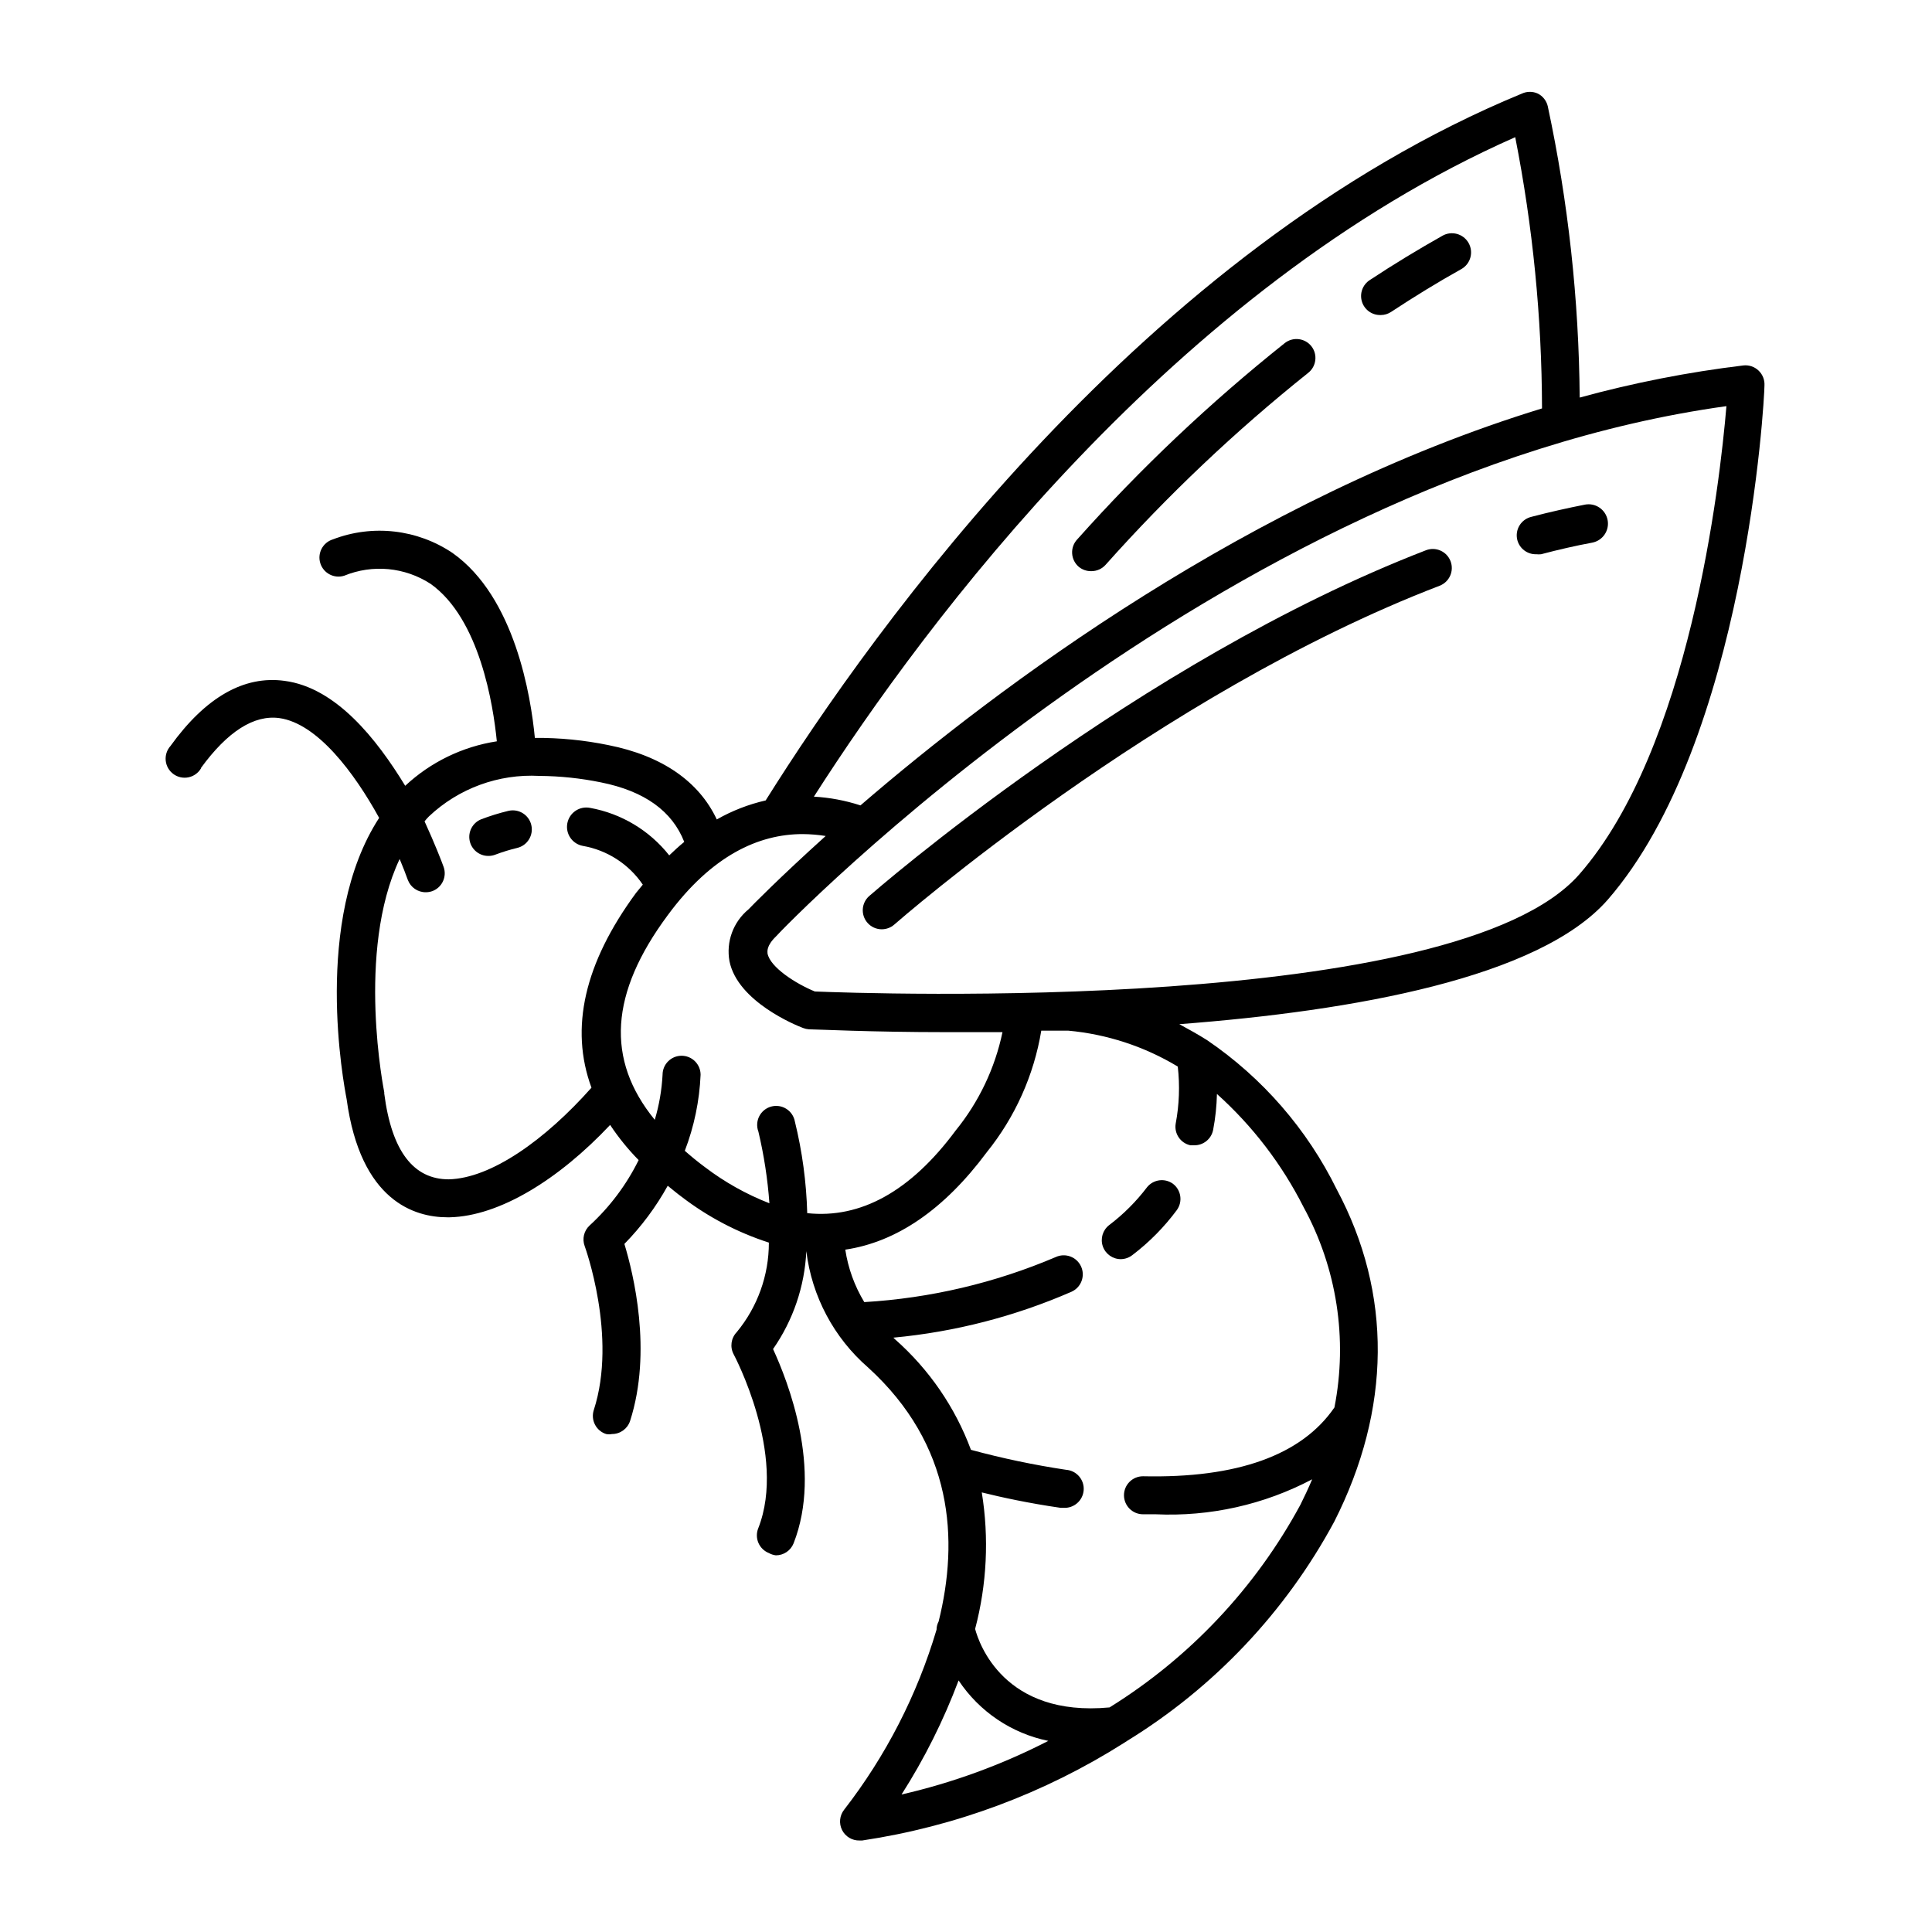 <?xml version="1.0" encoding="UTF-8"?>
<!-- Uploaded to: SVG Repo, www.svgrepo.com, Generator: SVG Repo Mixer Tools -->
<svg fill="#000000" width="800px" height="800px" version="1.1" viewBox="144 144 512 512" xmlns="http://www.w3.org/2000/svg">
 <g>
  <path d="m448.01 458.59c-2.883 3.805-6.273 7.195-10.078 10.078-1.703 1.324-2.379 3.59-1.672 5.629s2.637 3.402 4.797 3.391c1.121-0.02 2.199-0.41 3.074-1.109 4.453-3.391 8.402-7.394 11.738-11.891 1.625-2.231 1.152-5.352-1.059-7.004-2.152-1.527-5.121-1.129-6.801 0.906z"/>
  <path d="m197.27 347.5c7.055-9.672 14.055-14.105 20.758-13.199 10.078 1.41 19.852 14.461 26.449 26.449-17.684 27.207-9.371 70.535-8.613 74.562 3.68 27.004 18.035 31.285 26.703 31.285h0.605c13.25-0.301 28.969-10.078 42.523-24.484l-0.008 0.004c2.219 3.34 4.75 6.461 7.559 9.32-3.223 6.531-7.629 12.41-12.996 17.332-1.5 1.383-2.016 3.527-1.312 5.441 0 0 8.766 23.93 2.418 43.48v-0.004c-0.41 1.277-0.297 2.664 0.32 3.856 0.613 1.191 1.676 2.09 2.957 2.492 0.516 0.102 1.043 0.102 1.559 0 2.18 0 4.113-1.402 4.789-3.477 5.945-18.488 0.855-39.094-1.512-46.906v0.004c4.504-4.598 8.367-9.785 11.484-15.418 1.211 0.957 2.367 1.965 3.68 2.922 6.957 5.34 14.777 9.449 23.125 12.145 0.012 8.656-3 17.051-8.516 23.727-1.523 1.582-1.848 3.965-0.805 5.894 0 0 14.207 26.551 6.5 46.098-0.496 1.246-0.477 2.633 0.051 3.863 0.531 1.227 1.527 2.195 2.769 2.688 0.574 0.324 1.207 0.527 1.863 0.605 2.066 0 3.922-1.258 4.688-3.176 7.707-19.648-1.562-43.074-5.441-51.488 5.328-7.644 8.383-16.637 8.816-25.945 1.457 11.949 7.289 22.934 16.371 30.832 22.57 20.555 24.082 45.645 18.691 67.309-0.355 0.668-0.547 1.41-0.551 2.168-5.129 17.285-13.434 33.465-24.488 47.711-1.211 1.531-1.426 3.629-0.555 5.379 0.875 1.746 2.684 2.832 4.637 2.781h0.707c24.633-3.691 48.223-12.477 69.273-25.793l0.855-0.555c23.125-14.195 42.09-34.254 54.965-58.141 15.113-29.824 15.418-60.457 0.656-88.066-7.84-15.934-19.68-29.559-34.359-39.547-2.469-1.562-5.039-2.973-7.356-4.231 46.352-3.527 95.371-12.293 113.51-32.949 36.523-41.969 41.562-132.5 41.562-136.33 0.082-1.477-0.488-2.914-1.562-3.93-1.074-1.027-2.551-1.527-4.027-1.363-14.652 1.77-29.148 4.613-43.379 8.516-0.199-25.965-3.035-51.844-8.465-77.234-0.344-1.438-1.301-2.656-2.621-3.324-1.34-0.621-2.887-0.621-4.231 0-99.957 41.211-171.7 141.52-200.41 187.32-4.539 1.035-8.902 2.734-12.949 5.039-4.734-10.078-14.508-16.879-28.719-19.699-6.414-1.32-12.949-1.961-19.496-1.914-1.059-11.082-5.289-37.281-21.766-48.969v-0.004c-9.367-6.328-21.234-7.684-31.789-3.625-2.656 0.832-4.137 3.664-3.301 6.32 0.836 2.656 3.668 4.137 6.324 3.301 7.531-3.086 16.102-2.277 22.922 2.168 13 9.27 16.574 32.043 17.531 41.715h0.004c-9.098 1.398-17.559 5.508-24.285 11.789-7.559-12.395-18.34-26.047-31.992-27.812-10.73-1.461-20.906 4.332-30.23 17.281-0.945 1.062-1.398 2.477-1.242 3.891 0.152 1.414 0.895 2.699 2.047 3.535 1.148 0.836 2.602 1.148 3.992 0.855 1.395-0.293 2.598-1.156 3.316-2.387zm185.65 272.06c6.078-9.523 11.141-19.656 15.117-30.227 5.496 8.27 14.047 14.031 23.777 16.02-12.32 6.336-25.387 11.109-38.895 14.207zm76.531-172.05h1.008c2.445 0.043 4.57-1.676 5.035-4.082 0.598-3.141 0.934-6.324 1.008-9.52 9.43 8.469 17.203 18.617 22.926 29.926 8.859 16.215 11.766 35.02 8.211 53.152-8.664 12.645-25.746 18.793-50.734 18.238-2.781 0-5.039 2.254-5.039 5.035 0 1.336 0.531 2.617 1.477 3.562 0.945 0.945 2.227 1.477 3.562 1.477h3.324c14.418 0.664 28.75-2.539 41.516-9.27-1.008 2.367-2.066 4.637-3.125 6.75-11.898 22-29.336 40.512-50.582 53.707-27.961 2.621-34.613-16.977-35.621-20.809h0.004c3.117-11.801 3.715-24.125 1.762-36.172 5.039 1.258 12.445 2.871 20.859 4.082h0.754c2.781 0.191 5.195-1.906 5.391-4.688 0.195-2.781-1.902-5.195-4.684-5.391-8.492-1.273-16.902-3.043-25.191-5.289-4.191-11.289-11.117-21.363-20.152-29.324l-0.402-0.402c16.301-1.523 32.254-5.641 47.258-12.191 2.531-1.168 3.637-4.168 2.469-6.699-1.172-2.531-4.172-3.637-6.703-2.469-16.098 6.863-33.262 10.902-50.734 11.938-2.578-4.258-4.289-8.98-5.035-13.902 13.602-2.016 26.199-10.629 37.484-25.797h-0.004c7.523-9.32 12.504-20.43 14.461-32.242h7.106c10.285 0.934 20.223 4.188 29.066 9.52 0.578 5.039 0.391 10.133-0.551 15.117-0.441 2.641 1.266 5.164 3.879 5.742zm142.07-195.88c-1.762 20.906-9.773 90.688-38.996 124.09-32.746 37.332-189.63 31.539-202.58 31.035-5.039-2.066-11.84-6.398-12.543-10.078 0-0.453-0.402-1.965 2.266-4.535 1.059-1.359 117.09-121.87 251.86-140.51zm-55.973-71.289c4.664 23.684 7.043 47.758 7.102 71.895-77.082 23.578-144.09 73.707-180.62 105.2-3.996-1.301-8.145-2.082-12.34-2.316 29.57-46.25 95.723-134.97 185.86-174.77zm-188.83 184.7c2.039 0.016 4.078 0.184 6.094 0.504-12.344 11.133-19.648 18.59-20.453 19.445-1.988 1.637-3.504 3.773-4.391 6.191-0.887 2.418-1.109 5.031-0.648 7.562 2.168 10.73 17.734 17.027 19.496 17.684 0.504 0.195 1.027 0.312 1.562 0.352 1.965 0 16.223 0.754 36.578 0.754h14.711v0.004c-1.996 9.547-6.246 18.477-12.395 26.047-11.941 16.121-25.191 23.426-39.348 21.914-0.223-8.188-1.32-16.328-3.273-24.281-0.254-1.395-1.078-2.617-2.277-3.371-1.199-0.754-2.656-0.969-4.023-0.59-1.363 0.375-2.504 1.309-3.148 2.57-0.641 1.262-0.723 2.734-0.223 4.059 1.48 6.242 2.457 12.594 2.922 18.996-6.113-2.379-11.863-5.602-17.082-9.574-1.914-1.41-3.68-2.871-5.34-4.332 2.477-6.445 3.887-13.254 4.184-20.152 0-1.336-0.531-2.617-1.477-3.562-0.945-0.945-2.227-1.477-3.562-1.477-2.781 0-5.039 2.258-5.039 5.039-0.215 4.047-0.906 8.055-2.066 11.941-13.047-15.973-11.891-33.555 3.426-54.211 11.691-15.871 24.133-21.512 35.773-21.512zm-104.64 12.141c0.738 1.977 2.629 3.281 4.738 3.273 0.602 0 1.195-0.102 1.762-0.301 2.598-0.969 3.922-3.848 2.973-6.449-0.504-1.41-2.316-6.098-5.039-12.043v0.004c0.359-0.461 0.75-0.898 1.16-1.312 7.875-7.434 18.457-11.312 29.273-10.73 5.481 0.039 10.949 0.613 16.32 1.715 11.586 2.316 18.895 7.656 22.066 15.77-1.359 1.109-2.672 2.316-3.981 3.578l0.004-0.004c-5.231-6.621-12.703-11.102-21.012-12.594-1.336-0.254-2.719 0.031-3.84 0.797-1.125 0.766-1.898 1.949-2.152 3.285-0.531 2.781 1.297 5.465 4.078 5.992 6.484 1.125 12.23 4.836 15.922 10.277l-1.812 2.215c-13.672 18.609-17.602 35.809-11.793 51.594-12.293 13.855-26.602 24.031-37.836 24.285-9.32 0-15.113-7.457-17.078-22.723v-0.352c0-0.102-7.559-37.18 4.082-61.816 0.855 2.062 1.613 3.977 2.164 5.539z"/>
  <path d="m551.14 290.88c0.418 0.047 0.844 0.047 1.262 0 4.586-1.211 9.168-2.266 13.551-3.074 2.781-0.531 4.609-3.215 4.082-5.996-0.531-2.781-3.215-4.609-5.996-4.082-4.586 0.906-9.371 1.965-14.156 3.223v0.004c-1.328 0.297-2.477 1.117-3.188 2.277-0.711 1.156-0.926 2.551-0.594 3.867 0.59 2.285 2.684 3.856 5.039 3.781z"/>
  <path d="m377.68 390.27c1.227 0 2.406-0.449 3.324-1.258 0.707-0.605 69.777-61.113 144.49-89.777 2.602-0.988 3.91-3.898 2.922-6.5-0.984-2.602-3.894-3.91-6.496-2.922-76.582 29.574-146.86 91.039-147.57 91.641-2.086 1.84-2.289 5.016-0.453 7.106 0.953 1.086 2.332 1.711 3.777 1.711z"/>
  <path d="m509.93 227.49c0.988-0.004 1.953-0.305 2.769-0.855 6.195-4.082 12.445-7.91 18.59-11.336h0.004c2.434-1.391 3.277-4.492 1.887-6.926-1.391-2.434-4.492-3.281-6.926-1.891-6.348 3.578-12.848 7.508-19.246 11.738-1.891 1.223-2.742 3.547-2.086 5.699 0.652 2.156 2.656 3.613 4.906 3.57z"/>
  <path d="m433.25 295.36c1.422 0 2.777-0.605 3.727-1.66 16.441-18.441 34.406-35.465 53.707-50.887 2.176-1.715 2.559-4.867 0.855-7.051-0.832-1.055-2.051-1.73-3.383-1.883s-2.672 0.234-3.719 1.074c-19.758 15.75-38.145 33.145-54.965 51.996-0.938 1-1.422 2.344-1.344 3.711 0.074 1.371 0.707 2.648 1.746 3.543 0.945 0.785 2.144 1.195 3.375 1.156z"/>
  <path d="m273.39 370.83c0.656 0.008 1.305-0.113 1.914-0.352 1.875-0.707 3.793-1.297 5.746-1.766 2.711-0.641 4.391-3.356 3.75-6.07-0.637-2.711-3.356-4.394-6.07-3.754-2.481 0.594-4.922 1.352-7.305 2.269-2.199 0.938-3.438 3.293-2.961 5.637 0.477 2.344 2.535 4.031 4.926 4.035z"/>
 </g>
</svg>